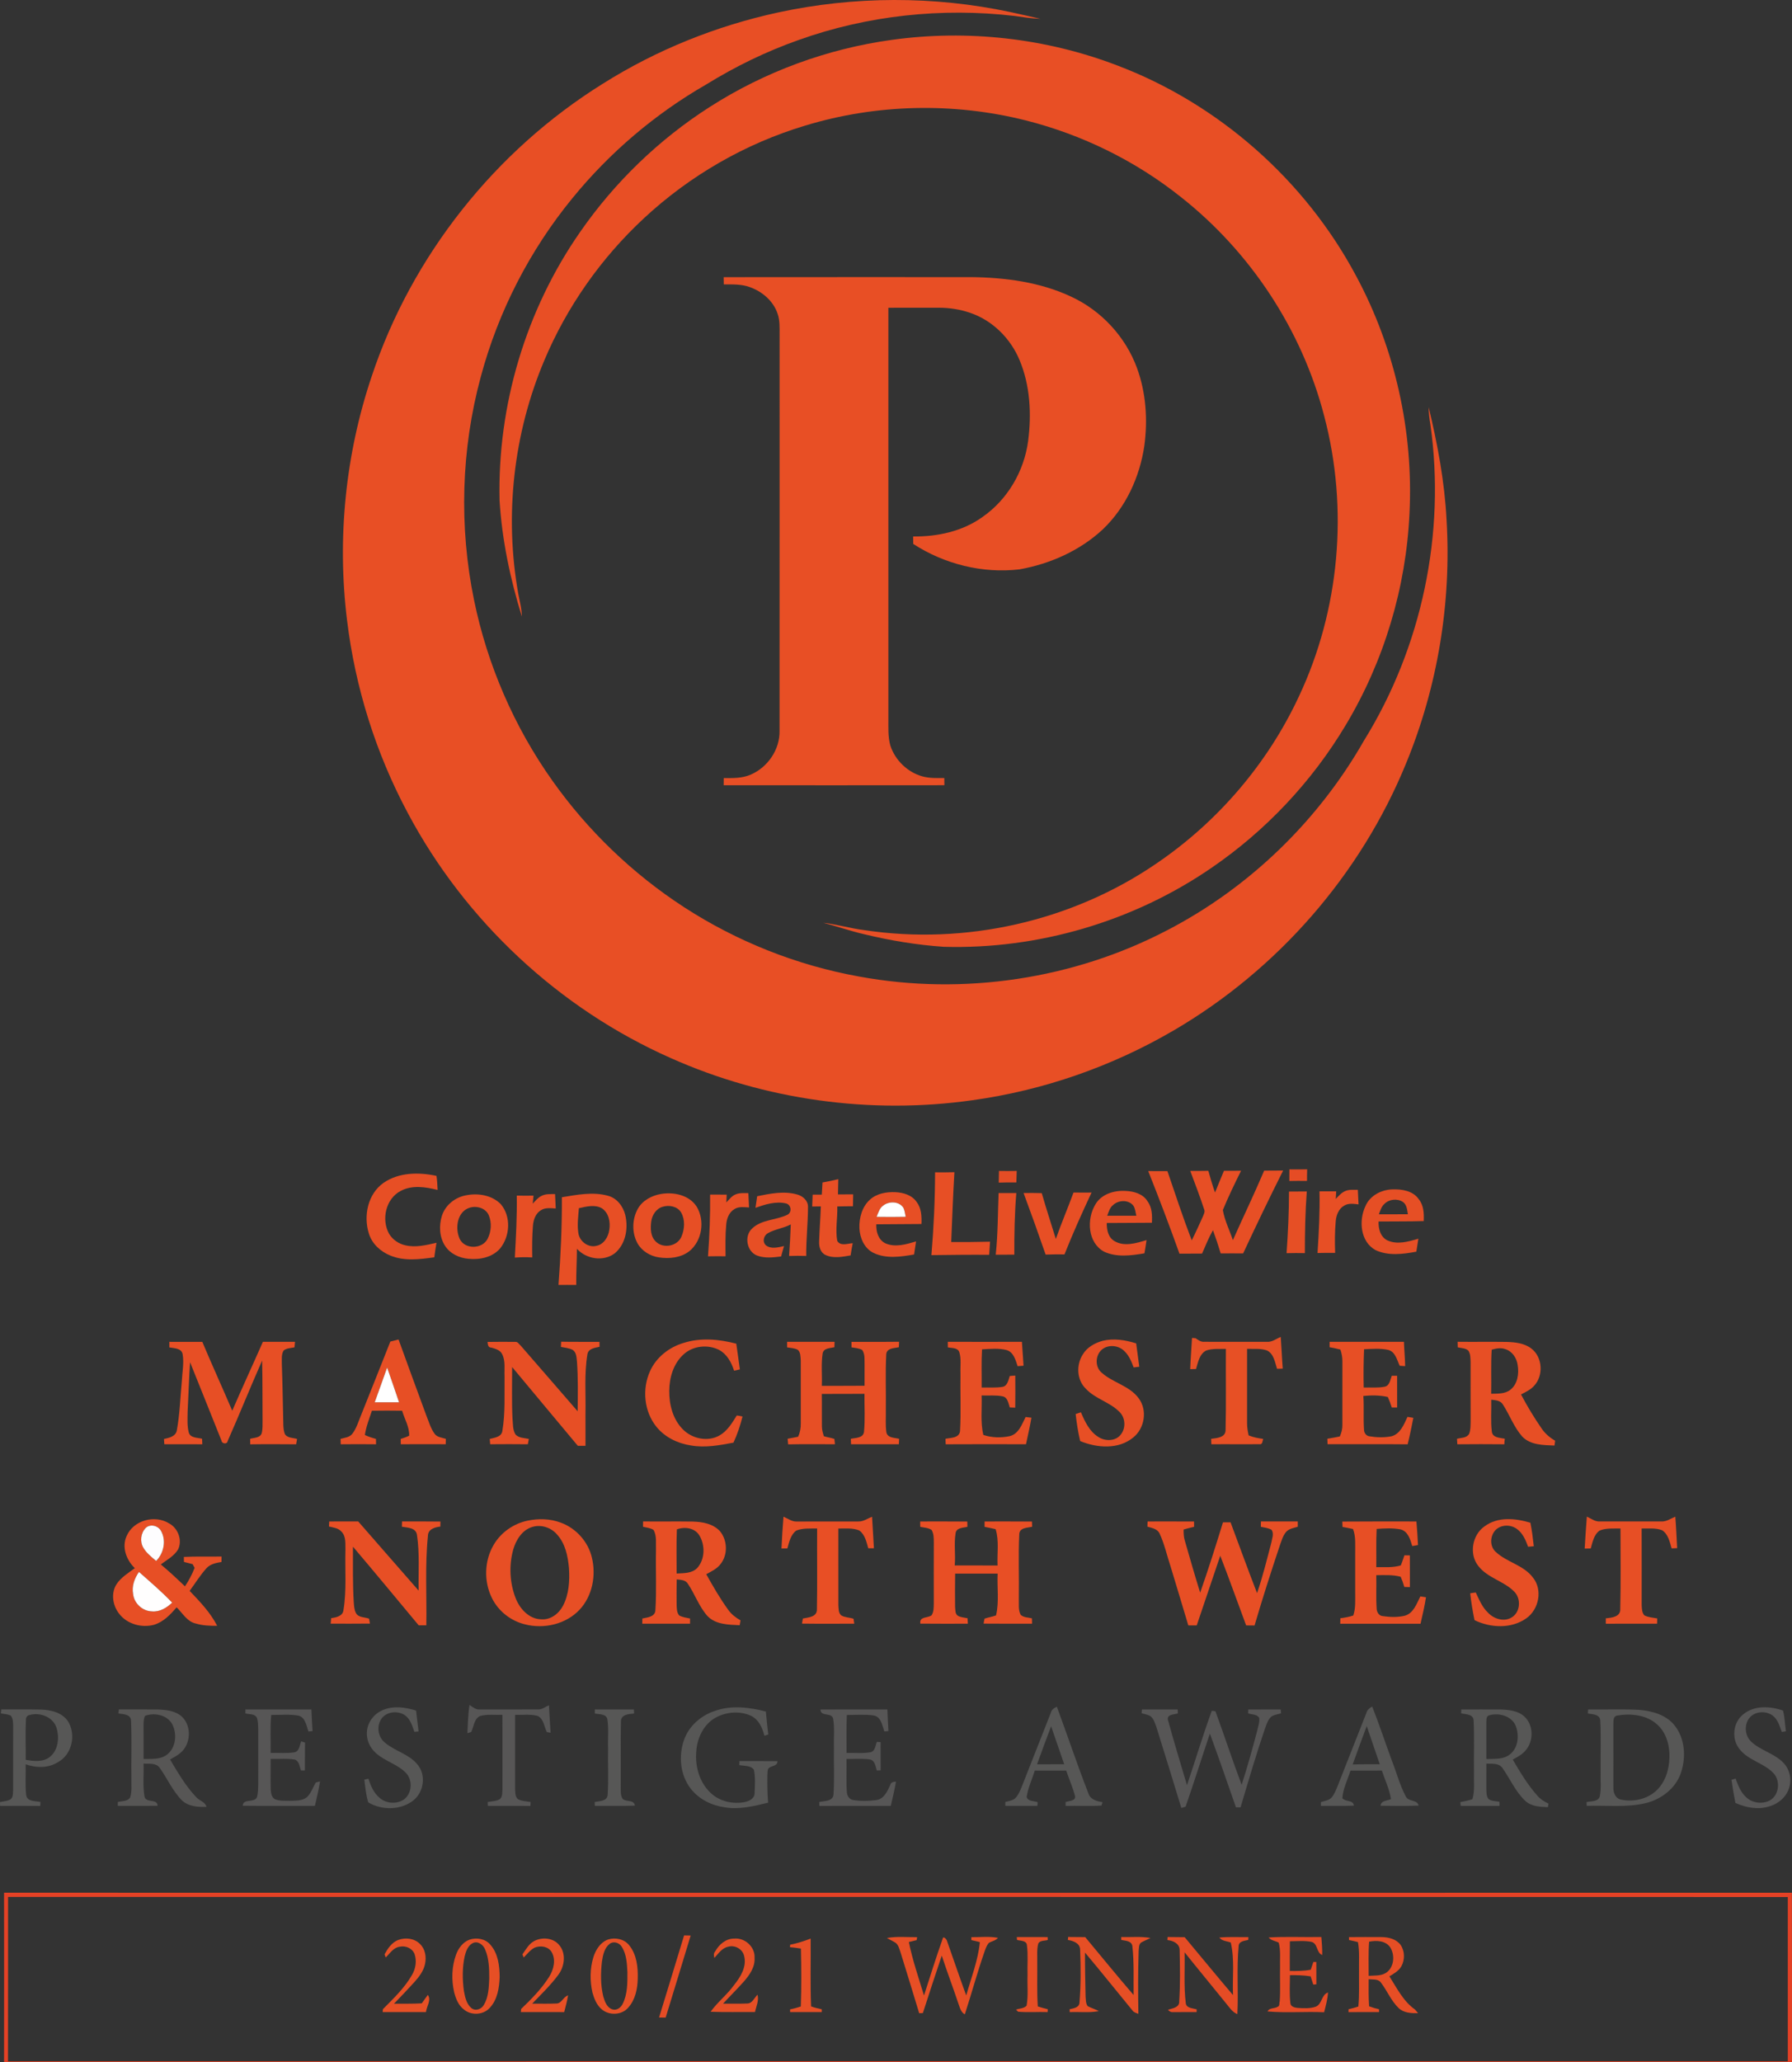 <?xml version="1.0" encoding="utf-8"?>
<!-- Generator: Adobe Illustrator 16.0.0, SVG Export Plug-In . SVG Version: 6.00 Build 0)  -->
<!DOCTYPE svg PUBLIC "-//W3C//DTD SVG 1.1//EN" "http://www.w3.org/Graphics/SVG/1.1/DTD/svg11.dtd">
<svg version="1.1" id="Layer_1" xmlns="http://www.w3.org/2000/svg" xmlns:xlink="http://www.w3.org/1999/xlink" x="0px" y="0px"
	 width="100px" height="115px" viewBox="0 0 100 115" enable-background="new 0 0 100 115" xml:space="preserve">
<rect x="0" y="0" width="100" height="115" fill="#333333" stroke="none"/>
<g>
	<g>
		<defs>
			<rect id="SVGID_1_" width="100" height="115"/>
		</defs>
		<clipPath id="SVGID_2_">
			<use xlink:href="#SVGID_1_"  overflow="visible"/>
		</clipPath>
		<path clip-path="url(#SVGID_2_)" fill="#E84F25" d="M43.416,0.696c4.247-0.917,8.686-0.929,12.937-0.029
			c0.569,0.124,1.14,0.25,1.707,0.384c-0.486-0.014-0.966-0.094-1.446-0.162c-4.046-0.473-8.202-0.031-12.041,1.339
			c-1.801,0.635-3.527,1.473-5.151,2.476c-2.854,1.636-5.401,3.801-7.48,6.35c-2.383,2.908-4.139,6.326-5.112,9.957
			c-1.098,4.049-1.221,8.356-0.375,12.465c0.742,3.611,2.239,7.064,4.374,10.07c1.972,2.782,4.477,5.186,7.336,7.044
			c2.962,1.921,6.308,3.25,9.784,3.874c5.803,1.065,11.952,0.151,17.183-2.583c4.577-2.37,8.428-6.099,10.98-10.573
			c3.231-5.207,4.568-11.555,3.71-17.625c-0.056-0.321-0.098-0.646-0.097-0.973c0.496,2.063,0.888,4.157,0.998,6.279
			c0.278,4.623-0.496,9.308-2.261,13.591c-2.538,6.204-7.179,11.51-12.965,14.887c-3.444,2.012-7.283,3.348-11.235,3.894
			c-5.677,0.804-11.576-0.01-16.814-2.344c-6.24-2.754-11.496-7.659-14.695-13.681c-1.78-3.327-2.929-6.988-3.385-10.733
			c-0.567-4.571-0.092-9.269,1.38-13.634c2.235-6.708,6.887-12.565,12.888-16.298C36.629,2.785,39.96,1.446,43.416,0.696
			L43.416,0.696z"/>
	</g>
	<path fill="#E84F25" d="M49.778,2.222c4.21-0.583,8.568-0.098,12.541,1.418c5.678,2.141,10.511,6.407,13.363,11.76
		c2.166,4.031,3.2,8.658,2.973,13.228c-0.191,4.155-1.425,8.261-3.568,11.827c-1.885,3.15-4.463,5.884-7.495,7.955
		c-4.352,2.984-9.657,4.544-14.932,4.394c-1.494-0.102-2.977-0.348-4.431-0.7c-0.773-0.177-1.522-0.441-2.289-0.64
		c0.765,0.087,1.507,0.312,2.271,0.407c5.657,0.857,11.617-0.485,16.338-3.724c3.41-2.318,6.189-5.561,7.932-9.3
		c2.281-4.835,2.78-10.473,1.416-15.639c-1.242-4.8-4.106-9.149-7.997-12.218c-2.54-2.024-5.522-3.485-8.671-4.278
		c-4.023-1.01-8.32-0.915-12.29,0.291c-3.348,1.002-6.45,2.793-9.008,5.172c-2.38,2.21-4.294,4.924-5.554,7.92
		c-1.729,4.082-2.237,8.672-1.452,13.035c0.078,0.415,0.193,0.826,0.195,1.252c-0.649-2.101-1.106-4.268-1.242-6.465
		c-0.124-5.304,1.466-10.638,4.504-14.991c1.918-2.761,4.384-5.144,7.217-6.956C42.666,4.002,46.167,2.717,49.778,2.222
		L49.778,2.222z"/>
	<path fill="#E84F25" d="M40.383,15.458c4.601-0.007,9.202-0.001,13.803-0.003c1.907,0.021,3.859,0.275,5.601,1.096
		c1.68,0.78,3.03,2.241,3.664,3.982c0.504,1.381,0.603,2.891,0.405,4.342c-0.258,1.736-1.034,3.428-2.315,4.647
		c-1.278,1.191-2.94,1.927-4.65,2.232c-2.059,0.242-4.19-0.291-5.928-1.418c-0.002-0.14-0.004-0.278-0.007-0.417
		c1.356,0.016,2.755-0.283,3.871-1.086c1.399-0.97,2.321-2.552,2.546-4.233c0.197-1.509,0.116-3.099-0.477-4.516
		c-0.502-1.208-1.509-2.216-2.758-2.637c-0.563-0.194-1.16-0.285-1.755-0.285c-0.936,0.001-1.873,0-2.808,0.002
		c0.002,7.625,0,15.249,0,22.873c0.005,0.516-0.032,1.042,0.109,1.543c0.267,0.817,0.958,1.489,1.789,1.72
		c0.396,0.11,0.813,0.092,1.222,0.092c0,0.133,0.002,0.267,0.005,0.401c-4.106,0.006-8.21,0.003-12.316,0.001
		c0.002-0.134,0.004-0.268,0.004-0.401c0.507,0.005,1.035,0.017,1.509-0.193c0.947-0.408,1.625-1.398,1.604-2.439
		c0.007-7.364-0.001-14.729,0.003-22.095c-0.003-0.386,0.021-0.786-0.107-1.156c-0.231-0.713-0.854-1.248-1.546-1.494
		c-0.467-0.175-0.971-0.155-1.461-0.154C40.388,15.728,40.385,15.592,40.383,15.458L40.383,15.458z"/>
	<path fill="#E84F25" d="M43.609,86.363c0.026-0.592,0.066-1.185,0.113-1.775c0.247,0.105,0.478,0.291,0.763,0.27
		c1.139-0.007,2.277,0.002,3.415-0.003c0.281,0.008,0.514-0.167,0.764-0.265c0.037,0.585,0.066,1.172,0.104,1.758
		c-0.106-0.001-0.212-0.001-0.316,0.001c-0.101-0.355-0.185-0.763-0.501-0.993c-0.369-0.152-0.78-0.103-1.169-0.108
		c0.001,1.423-0.003,2.847,0.001,4.269c0.017,0.195-0.005,0.449,0.172,0.582c0.206,0.115,0.453,0.107,0.675,0.18
		c0.01,0.069,0.03,0.207,0.04,0.275c-0.971,0.002-1.944,0.009-2.916-0.004c0.014-0.096,0.031-0.191,0.05-0.285
		c0.311-0.061,0.799-0.081,0.782-0.518c0.029-1.5,0.002-3,0.013-4.501c-0.389,0.007-0.796-0.03-1.164,0.116
		c-0.318,0.229-0.393,0.644-0.499,0.997C43.827,86.355,43.718,86.357,43.609,86.363L43.609,86.363z"/>
	<path fill="#E84F25" d="M51.351,84.855c0.876,0.002,1.752-0.006,2.628,0.004c0.001,0.096,0.003,0.193,0.006,0.293
		c-0.241,0.062-0.626,0.041-0.661,0.368c-0.095,0.591,0.007,1.192-0.047,1.788c0.797,0,1.593-0.004,2.391,0.003
		c-0.032-0.674,0.095-1.372-0.108-2.026c-0.204-0.049-0.411-0.094-0.617-0.13c0-0.101,0.001-0.201,0.002-0.3
		c0.881,0.002,1.762-0.005,2.642,0.004c0.002,0.097,0.005,0.192,0.009,0.291c-0.269,0.061-0.714,0.043-0.718,0.424
		c-0.058,1.19-0.004,2.387-0.024,3.58c0.012,0.301-0.044,0.63,0.104,0.906c0.167,0.158,0.415,0.143,0.626,0.196
		c0.001,0.099,0.004,0.198,0.009,0.298c-0.902,0-1.804,0.005-2.705-0.004c0.015-0.095,0.033-0.188,0.055-0.279
		c0.209-0.066,0.429-0.105,0.639-0.176c0.181-0.764,0.053-1.557,0.09-2.332c-0.791,0-1.582,0.001-2.372,0
		c-0.006,0.614-0.013,1.23-0.003,1.847c0.021,0.173-0.011,0.417,0.175,0.515c0.16,0.079,0.344,0.089,0.519,0.125
		c0.006,0.1,0.012,0.201,0.019,0.305c-0.884,0-1.768,0.007-2.651-0.004c-0.067-0.41,0.398-0.296,0.622-0.461
		c0.134-0.193,0.121-0.44,0.128-0.664c-0.003-1.139-0.004-2.277,0.001-3.416c-0.003-0.234-0.001-0.482-0.128-0.688
		c-0.188-0.117-0.417-0.127-0.628-0.167C51.349,85.054,51.35,84.954,51.351,84.855L51.351,84.855z"/>
	<path fill="#E54C25" d="M71.953,65.217c0.33,0.004,0.66,0.005,0.991-0.003c-0.007,0.216-0.009,0.432-0.009,0.648
		c-0.329-0.005-0.658-0.003-0.986,0.003C71.949,65.648,71.951,65.433,71.953,65.217L71.953,65.217z"/>
	<path fill="#E54D25" d="M55.746,65.305c0.329,0.006,0.66,0.006,0.991-0.001c-0.009,0.213-0.016,0.427-0.021,0.642
		c-0.328-0.002-0.657-0.002-0.983,0.01C55.736,65.737,55.742,65.521,55.746,65.305L55.746,65.305z"/>
	<path fill="#E74F25" d="M64.075,65.312c0.356,0.006,0.714,0.002,1.071,0.002c0.442,1.29,0.868,2.588,1.357,3.862
		c0.216-0.428,0.412-0.864,0.609-1.3c0.056-0.142,0.151-0.29,0.079-0.443c-0.237-0.717-0.504-1.424-0.771-2.13
		c0.336,0.003,0.672,0.001,1.009-0.005c0.115,0.406,0.23,0.812,0.374,1.21c0.16-0.407,0.332-0.808,0.498-1.212
		c0.317,0.002,0.636-0.002,0.955-0.002c-0.358,0.721-0.71,1.447-1.017,2.191c0.097,0.576,0.373,1.121,0.56,1.678
		c0.578-1.294,1.191-2.57,1.746-3.875c0.353-0.004,0.704-0.006,1.059-0.006c-0.77,1.529-1.509,3.072-2.233,4.623
		c-0.418-0.004-0.835-0.004-1.252,0c-0.13-0.436-0.274-0.868-0.431-1.295c-0.24,0.416-0.416,0.864-0.608,1.303
		c-0.42,0.002-0.842,0.002-1.262,0.006C65.267,68.374,64.682,66.838,64.075,65.312L64.075,65.312z"/>
	<path fill="#E74F25" d="M52.181,65.382c0.359,0.005,0.72,0.003,1.079-0.007c-0.078,1.297-0.125,2.596-0.179,3.895
		c0.723,0.002,1.445,0,2.167-0.019c-0.015,0.243-0.031,0.487-0.048,0.731c-1.074-0.008-2.149,0.004-3.224,0.018
		C52.106,68.465,52.177,66.923,52.181,65.382L52.181,65.382z"/>
	<path fill="#E74F25" d="M21.398,65.972c0.854-0.595,1.976-0.604,2.958-0.392c0.045,0.259,0.046,0.522,0.065,0.785
		c-0.669-0.168-1.419-0.287-2.056,0.052c-0.839,0.431-1.098,1.601-0.649,2.399c0.198,0.324,0.535,0.555,0.905,0.636
		c0.579,0.138,1.169-0.012,1.736-0.142c-0.044,0.271-0.086,0.541-0.122,0.812c-0.814,0.11-1.68,0.227-2.461-0.102
		c-0.546-0.221-1.02-0.658-1.192-1.232C20.274,67.805,20.525,66.59,21.398,65.972L21.398,65.972z"/>
	<path fill="#E74F25" d="M45.899,65.948c0.295-0.05,0.589-0.113,0.881-0.185c-0.01,0.283-0.016,0.565-0.019,0.85
		c0.283-0.003,0.565-0.004,0.849-0.002c-0.006,0.221-0.008,0.441-0.012,0.663c-0.292,0.002-0.584,0.002-0.875,0.012
		c0.023,0.639-0.115,1.286-0.002,1.919c0.18,0.311,0.58,0.146,0.864,0.129c-0.044,0.225-0.084,0.453-0.118,0.682
		c-0.459,0.078-0.969,0.183-1.407-0.028c-0.286-0.135-0.367-0.479-0.349-0.767c0.021-0.646,0.072-1.291,0.095-1.938
		c-0.163,0-0.322,0.003-0.483,0.006c0.009-0.222,0.017-0.441,0.026-0.662c0.169,0,0.338-0.002,0.51,0
		C45.869,66.398,45.888,66.174,45.899,65.948L45.899,65.948z"/>
	<path fill="#E74F25" d="M75.081,66.421c0.219-0.09,0.46-0.061,0.691-0.062c0.011,0.27,0.023,0.539,0.04,0.811
		c-0.266-0.031-0.557-0.078-0.796,0.066c-0.311,0.17-0.446,0.529-0.477,0.863c-0.053,0.59-0.055,1.184-0.033,1.775
		c-0.329-0.002-0.657,0-0.983,0.008c0.074-1.144,0.135-2.291,0.11-3.438c0.31,0,0.62,0,0.932,0c-0.008,0.14-0.016,0.281-0.024,0.422
		C74.7,66.697,74.859,66.512,75.081,66.421L75.081,66.421z"/>
	<path fill="#E74F25" d="M62.124,67.197c-0.194,0.146-0.254,0.393-0.339,0.607c0.542,0.002,1.083-0.006,1.626-0.001
		c-0.048-0.187-0.056-0.394-0.164-0.558C62.989,66.902,62.426,66.92,62.124,67.197L62.124,67.197z M61.122,67.18
		c0.331-0.583,1.046-0.798,1.681-0.761c0.463,0.017,0.983,0.159,1.236,0.583c0.255,0.342,0.262,0.785,0.242,1.192
		c-0.841,0.001-1.681,0.006-2.521,0.013c-0.002,0.373,0.074,0.795,0.42,1.004c0.556,0.334,1.226,0.123,1.8-0.049
		c-0.034,0.246-0.069,0.492-0.116,0.737c-0.741,0.126-1.555,0.236-2.259-0.095C60.696,69.301,60.629,68,61.122,67.18L61.122,67.18z"
		/>
	<path fill="#E74F25" d="M36.979,67.303c-0.362,0.104-0.593,0.464-0.638,0.825c-0.051,0.391-0.042,0.862,0.282,1.14
		c0.419,0.384,1.189,0.225,1.407-0.305c0.177-0.422,0.209-0.939-0.023-1.346C37.8,67.277,37.338,67.191,36.979,67.303L36.979,67.303
		z M36.894,66.588c0.711-0.119,1.564,0.063,1.98,0.703c0.472,0.775,0.312,1.9-0.398,2.482c-0.478,0.377-1.129,0.441-1.713,0.352
		c-0.483-0.072-0.946-0.352-1.188-0.783c-0.323-0.588-0.305-1.341,0.016-1.924C35.855,66.947,36.374,66.674,36.894,66.588
		L36.894,66.588z"/>
	<path fill="#E74F25" d="M41.068,66.606c0.22-0.087,0.461-0.063,0.693-0.062c0.011,0.266,0.023,0.531,0.039,0.797
		c-0.27-0.014-0.568-0.065-0.81,0.089c-0.309,0.175-0.44,0.538-0.465,0.876c-0.053,0.584-0.043,1.171-0.036,1.758
		c-0.327-0.006-0.653-0.002-0.98,0.003c0.085-1.146,0.131-2.296,0.117-3.444c0.308,0.005,0.617,0.005,0.926,0.004
		c-0.007,0.143-0.013,0.287-0.019,0.434C40.694,66.893,40.84,66.688,41.068,66.606L41.068,66.606z"/>
	<path fill="#E74F25" d="M42.253,66.715c0.73-0.146,1.5-0.308,2.234-0.096c0.32,0.086,0.617,0.352,0.602,0.707
		c-0.002,0.906-0.109,1.811-0.098,2.719c-0.319-0.011-0.639-0.009-0.957,0.002c0.043-0.586,0.07-1.173,0.094-1.76
		c-0.403,0.213-0.871,0.26-1.268,0.483c-0.241,0.128-0.336,0.481-0.122,0.68c0.289,0.229,0.686,0.116,1.014,0.045
		c-0.059,0.191-0.11,0.386-0.163,0.579c-0.444,0.057-0.912,0.111-1.339-0.049c-0.584-0.221-0.737-1.1-0.276-1.514
		c0.529-0.502,1.316-0.455,1.942-0.752c0.288-0.111,0.25-0.557-0.041-0.639c-0.579-0.141-1.172,0.051-1.717,0.24
		C42.187,67.146,42.226,66.931,42.253,66.715L42.253,66.715z"/>
	<path fill="#E74F25" d="M49.306,67.22c-0.221,0.145-0.293,0.414-0.388,0.644c0.542,0.01,1.083,0.008,1.625-0.002
		c-0.041-0.169-0.055-0.346-0.129-0.504C50.177,66.998,49.634,66.98,49.306,67.22L49.306,67.22z M48.548,66.904
		c0.379-0.344,0.917-0.436,1.412-0.416c0.445,0.02,0.935,0.162,1.195,0.552c0.267,0.348,0.281,0.804,0.266,1.224
		c-0.84,0.004-1.68,0.009-2.52,0.017c-0.018,0.404,0.107,0.853,0.492,1.053c0.555,0.255,1.174,0.063,1.727-0.099
		c-0.036,0.243-0.073,0.486-0.111,0.729c-0.744,0.13-1.556,0.251-2.263-0.088c-0.513-0.249-0.763-0.831-0.788-1.374
		C47.938,67.924,48.105,67.3,48.548,66.904L48.548,66.904z"/>
	<path fill="#E74F25" d="M55.726,66.539c0.329,0,0.658,0.001,0.988-0.001c-0.094,1.142-0.116,2.289-0.111,3.435
		c-0.346-0.002-0.692,0-1.038,0.004C55.688,68.836,55.68,67.686,55.726,66.539L55.726,66.539z"/>
	<path fill="#E74F25" d="M57.12,66.537c0.338-0.004,0.676-0.007,1.014,0.006c0.244,0.856,0.524,1.702,0.785,2.555
		c0.306-0.873,0.67-1.723,0.987-2.59c0.335,0.006,0.671,0.006,1.007,0.002c-0.533,1.136-1.048,2.282-1.511,3.449
		c-0.352-0.004-0.701-0.003-1.052,0.011C57.952,68.822,57.544,67.677,57.12,66.537L57.12,66.537z"/>
	<path fill="#E74F25" d="M26.191,67.361c-0.689,0.229-0.808,1.157-0.534,1.742c0.29,0.592,1.256,0.564,1.552-0.01
		c0.207-0.402,0.241-0.906,0.064-1.323C27.096,67.369,26.586,67.227,26.191,67.361L26.191,67.361z M26.022,66.661
		c0.668-0.131,1.438-0.003,1.928,0.501c0.578,0.688,0.514,1.777-0.039,2.463c-0.428,0.497-1.132,0.642-1.759,0.58
		c-0.515-0.041-1.037-0.282-1.32-0.728c-0.313-0.487-0.341-1.121-0.174-1.664C24.847,67.207,25.404,66.767,26.022,66.661
		L26.022,66.661z"/>
	<path fill="#E74F25" d="M30.206,66.703c0.235-0.128,0.51-0.104,0.769-0.108c0.01,0.268,0.021,0.535,0.037,0.803
		c-0.276-0.013-0.582-0.062-0.829,0.099c-0.297,0.181-0.42,0.539-0.444,0.871c-0.046,0.585-0.048,1.174-0.037,1.762
		c-0.324-0.021-0.648-0.017-0.972,0.007c0.063-1.152,0.126-2.304,0.108-3.458c0.311,0.01,0.623,0.009,0.934,0.002
		c-0.014,0.148-0.029,0.299-0.043,0.45C29.876,66.975,30.011,66.8,30.206,66.703L30.206,66.703z"/>
	<path fill="#E74F25" d="M32.304,67.383c-0.035,0.465-0.104,0.938-0.027,1.402c0.068,0.445,0.539,0.807,0.989,0.7
		c0.424-0.073,0.681-0.495,0.734-0.895c0.074-0.437-0.029-0.955-0.424-1.21C33.18,67.167,32.716,67.29,32.304,67.383L32.304,67.383z
		 M31.355,66.771c0.842-0.135,1.722-0.316,2.563-0.084c0.505,0.127,0.854,0.588,0.974,1.076c0.179,0.746,0.024,1.635-0.593,2.141
		c-0.636,0.473-1.586,0.319-2.105-0.258c-0.002,0.672-0.044,1.344-0.038,2.017c-0.332-0.005-0.661-0.002-0.991-0.001
		C31.289,70.035,31.363,68.403,31.355,66.771L31.355,66.771z"/>
	<path fill="#E74F25" d="M20.91,78.209c0.453-0.002,0.905-0.002,1.358,0c-0.222-0.646-0.437-1.295-0.666-1.938
		C21.379,76.92,21.138,77.562,20.91,78.209L20.91,78.209z M21.783,74.82c0.153-0.039,0.305-0.077,0.458-0.115
		c0.516,1.416,1.027,2.834,1.553,4.248c0.135,0.338,0.238,0.699,0.451,1.001c0.142,0.208,0.417,0.22,0.636,0.293
		c-0.003,0.099-0.005,0.198-0.008,0.299c-0.836-0.001-1.672-0.007-2.508,0.001c-0.001-0.074-0.002-0.222-0.003-0.295
		c0.159-0.057,0.322-0.104,0.472-0.182c0.017-0.492-0.261-0.931-0.394-1.391c-0.562-0.008-1.124-0.01-1.686,0
		c-0.148,0.445-0.324,0.885-0.393,1.353c0.199,0.093,0.409,0.161,0.621,0.221c0.001,0.073,0.002,0.222,0.003,0.296
		c-0.657-0.008-1.313-0.008-1.971,0c-0.001-0.101-0.003-0.201-0.009-0.301c0.226-0.067,0.505-0.081,0.658-0.287
		c0.223-0.289,0.326-0.645,0.462-0.976C20.679,77.597,21.234,76.211,21.783,74.82L21.783,74.82z"/>
	<path fill="#E74F25" d="M38.138,74.899c0.957-0.308,1.991-0.213,2.949,0.04c0.066,0.479,0.136,0.955,0.201,1.434
		c-0.108,0.023-0.217,0.047-0.324,0.072c-0.147-0.461-0.396-0.924-0.837-1.16c-0.628-0.317-1.458-0.232-1.981,0.251
		c-0.565,0.507-0.795,1.293-0.799,2.034c-0.009,0.773,0.205,1.596,0.767,2.154c0.514,0.519,1.377,0.701,2.028,0.338
		c0.445-0.25,0.711-0.698,0.972-1.119c0.107,0.01,0.214,0.03,0.321,0.059c-0.124,0.498-0.288,0.988-0.504,1.455
		c-0.779,0.148-1.581,0.298-2.374,0.158c-0.731-0.111-1.444-0.451-1.917-1.031c-0.703-0.858-0.819-2.121-0.362-3.121
		C36.623,75.695,37.341,75.137,38.138,74.899L38.138,74.899z"/>
	<path fill="#E74F25" d="M61.528,74.779c0.622-0.152,1.272-0.047,1.874,0.143c0.058,0.434,0.118,0.867,0.174,1.303
		c-0.079,0.01-0.237,0.027-0.315,0.036c-0.12-0.319-0.251-0.649-0.501-0.891c-0.318-0.343-0.908-0.407-1.271-0.102
		c-0.373,0.32-0.396,0.966-0.013,1.288c0.63,0.565,1.559,0.727,2.073,1.437c0.487,0.655,0.328,1.663-0.303,2.171
		c-0.826,0.689-2.03,0.594-2.969,0.205c-0.118-0.496-0.195-1.002-0.252-1.507c0.074-0.024,0.22-0.071,0.294-0.097
		c0.222,0.523,0.481,1.079,0.987,1.385c0.375,0.241,0.958,0.232,1.24-0.146c0.295-0.365,0.257-0.954-0.089-1.273
		c-0.54-0.543-1.345-0.715-1.866-1.283c-0.506-0.486-0.541-1.323-0.173-1.9C60.655,75.142,61.089,74.902,61.528,74.779
		L61.528,74.779z"/>
	<path fill="#E74F25" d="M9.451,74.836c0.612,0.002,1.226-0.002,1.839,0.002c0.541,1.286,1.123,2.555,1.67,3.84
		c0.556-1.287,1.146-2.56,1.711-3.843c0.597,0.001,1.194,0,1.792,0.001c-0.011,0.102-0.02,0.203-0.028,0.307
		c-0.204,0.043-0.438,0.039-0.607,0.176c-0.134,0.217-0.096,0.485-0.101,0.729c0.04,1.138,0.058,2.275,0.083,3.414
		c0.01,0.183,0.019,0.374,0.101,0.543c0.155,0.199,0.441,0.18,0.665,0.246c-0.012,0.075-0.038,0.225-0.05,0.299
		c-0.854-0.006-1.708-0.012-2.562,0.002c-0.002-0.104-0.004-0.206-0.005-0.307c0.219-0.07,0.551-0.044,0.643-0.305
		c0.065-0.244,0.046-0.501,0.05-0.75c-0.011-1.102,0.003-2.205-0.024-3.308c-0.661,1.486-1.263,2.999-1.923,4.485
		c-0.028,0.199-0.329,0.158-0.346-0.024c-0.587-1.456-1.163-2.917-1.753-4.371c-0.059,0.921-0.091,1.845-0.136,2.768
		c-0.003,0.382-0.033,0.774,0.063,1.149c0.088,0.318,0.486,0.283,0.744,0.352c0.002,0.076,0.009,0.23,0.013,0.307
		c-0.707-0.003-1.413-0.004-2.12-0.001c-0.004-0.073-0.014-0.22-0.02-0.293c0.285-0.065,0.658-0.138,0.717-0.481
		c0.168-0.904,0.192-1.827,0.279-2.74c0.023-0.504,0.133-1.014,0.044-1.514c-0.069-0.34-0.474-0.32-0.739-0.372
		C9.451,75.068,9.451,74.914,9.451,74.836L9.451,74.836z"/>
	<path fill="#E74F25" d="M27.208,74.841c0.519-0.003,1.037-0.013,1.556-0.003c0.133-0.01,0.2,0.133,0.292,0.208
		c1.057,1.223,2.125,2.437,3.179,3.663c0.01-0.918,0.028-1.838-0.037-2.754c-0.027-0.234-0.021-0.523-0.24-0.67
		c-0.204-0.105-0.437-0.121-0.657-0.166c0.004-0.098,0.007-0.195,0.013-0.291c0.712,0.018,1.426,0.001,2.139,0.01
		c0.001,0.069,0.002,0.206,0.003,0.275c-0.262,0.059-0.628,0.092-0.677,0.423c-0.181,1.087-0.083,2.196-0.107,3.294
		c0.001,0.602-0.001,1.203,0.001,1.805c-0.143,0-0.285,0-0.427,0.001c-1.22-1.466-2.449-2.926-3.667-4.394
		c0.004,0.951-0.026,1.904,0.02,2.855c0.032,0.303,0.001,0.636,0.167,0.906c0.188,0.203,0.492,0.191,0.745,0.248
		c-0.019,0.098-0.038,0.197-0.055,0.297c-0.702-0.008-1.402-0.008-2.102-0.001c-0.009-0.1-0.017-0.198-0.024-0.296
		c0.27-0.072,0.665-0.106,0.706-0.457c0.166-1,0.107-2.02,0.12-3.029c-0.021-0.408,0.06-0.854-0.129-1.232
		c-0.108-0.24-0.376-0.308-0.605-0.375C27.229,75.16,27.223,74.985,27.208,74.841L27.208,74.841z"/>
	<path fill="#E74F25" d="M43.924,74.836c0.883,0,1.765-0.002,2.647,0c-0.002,0.075-0.006,0.225-0.008,0.301
		c-0.237,0.057-0.606,0.039-0.658,0.352c-0.09,0.595-0.019,1.201-0.045,1.803c0.795-0.008,1.59,0.004,2.385-0.007
		c-0.005-0.505,0.008-1.011-0.003-1.515c-0.001-0.17-0.031-0.345-0.132-0.484c-0.183-0.097-0.395-0.109-0.594-0.143
		c0-0.076,0-0.229-0.001-0.305c0.886-0.006,1.772,0.005,2.657-0.007c-0.003,0.076-0.011,0.229-0.014,0.308
		c-0.262,0.055-0.675,0.037-0.702,0.394c-0.056,1.038-0.007,2.079-0.023,3.118c0.009,0.413-0.03,0.83,0.032,1.242
		c0.076,0.312,0.457,0.287,0.708,0.351c-0.002,0.075-0.009,0.227-0.013,0.303c-0.89-0.003-1.779-0.003-2.668-0.001
		c-0.005-0.102-0.01-0.202-0.013-0.301c0.261-0.063,0.676-0.031,0.734-0.377c0.07-0.708,0.019-1.424,0.027-2.133
		c-0.793,0.01-1.587,0-2.381,0.006c0.012,0.604-0.003,1.207,0.006,1.81c0,0.188,0.053,0.371,0.11,0.551
		c0.194,0.058,0.397,0.081,0.587,0.151c0.008,0.074,0.023,0.221,0.031,0.294c-0.871,0-1.741-0.011-2.611,0.007
		c-0.008-0.106-0.018-0.21-0.03-0.312c0.195-0.035,0.39-0.075,0.584-0.113c0.111-0.236,0.156-0.495,0.15-0.754
		c-0.003-1.168,0.001-2.336-0.001-3.503c-0.017-0.201-0.003-0.444-0.164-0.591c-0.183-0.099-0.399-0.101-0.598-0.136
		C43.924,75.067,43.924,74.914,43.924,74.836L43.924,74.836z"/>
	<path fill="#E74F25" d="M52.892,74.834c1.378,0.004,2.756,0.004,4.135,0c0.031,0.443,0.059,0.889,0.091,1.332
		c-0.111,0.008-0.221,0.017-0.331,0.027c-0.113-0.34-0.222-0.772-0.604-0.896c-0.45-0.119-0.924-0.068-1.382-0.042
		c-0.043,0.708-0.013,1.42-0.021,2.13c0.383-0.012,0.769,0.023,1.148-0.035c0.297-0.042,0.342-0.381,0.421-0.611
		c0.101-0.009,0.203-0.018,0.307-0.023c0.002,0.597,0.009,1.193-0.002,1.791c-0.076-0.003-0.229-0.008-0.305-0.012
		c-0.078-0.229-0.111-0.557-0.395-0.619c-0.387-0.08-0.784-0.033-1.176-0.049c0.03,0.733-0.077,1.481,0.097,2.201
		c0.468,0.158,0.983,0.168,1.465,0.069c0.503-0.118,0.686-0.659,0.893-1.069c0.108,0.013,0.216,0.025,0.324,0.039
		c-0.084,0.496-0.198,0.987-0.303,1.48c-1.494-0.004-2.987-0.006-4.481,0.002c-0.005-0.104-0.009-0.205-0.012-0.306
		c0.294-0.062,0.763-0.031,0.812-0.427c0.06-1.074,0.008-2.152,0.025-3.229c-0.018-0.389,0.052-0.789-0.062-1.167
		c-0.085-0.271-0.424-0.228-0.643-0.276C52.895,75.067,52.893,74.911,52.892,74.834L52.892,74.834z"/>
	<path fill="#E74F25" d="M74.197,74.836c1.383,0,2.766-0.001,4.148,0c0.014,0.451,0.06,0.902,0.068,1.355
		c-0.103-0.004-0.204-0.012-0.304-0.021c-0.155-0.321-0.237-0.77-0.631-0.882c-0.445-0.1-0.907-0.062-1.358-0.038
		c-0.03,0.71-0.037,1.423-0.021,2.135c0.39-0.014,0.787,0.031,1.174-0.047c0.278-0.059,0.307-0.391,0.393-0.609
		c0.099-0.002,0.198-0.002,0.298-0.001c0,0.59-0.001,1.181,0.002,1.772c-0.101-0.004-0.2-0.004-0.3-0.002
		c-0.062-0.201-0.135-0.397-0.221-0.587c-0.449-0.1-0.911-0.102-1.366-0.056c0.046,0.621-0.008,1.246,0.037,1.867
		c-0.002,0.179,0.108,0.353,0.295,0.381c0.405,0.068,0.829,0.078,1.234,0.002c0.5-0.132,0.699-0.662,0.897-1.084
		c0.107,0.017,0.216,0.033,0.327,0.053c-0.095,0.494-0.196,0.988-0.317,1.477c-1.49-0.016-2.979-0.004-4.47-0.006
		c-0.005-0.104-0.008-0.205-0.011-0.305c0.233-0.037,0.465-0.082,0.696-0.127c0.091-0.206,0.149-0.426,0.142-0.651
		c0.001-1.17-0.002-2.34,0.001-3.509c0.005-0.234-0.037-0.465-0.111-0.686c-0.199-0.053-0.401-0.096-0.603-0.131
		C74.197,75.062,74.197,74.911,74.197,74.836L74.197,74.836z"/>
	<path fill="#E74F25" d="M83.242,75.273c-0.052,0.818-0.011,1.639-0.029,2.459c0.363-0.011,0.771,0.018,1.073-0.225
		c0.408-0.32,0.488-0.899,0.404-1.382c-0.052-0.392-0.309-0.772-0.7-0.886C83.744,75.15,83.483,75.207,83.242,75.273L83.242,75.273z
		 M81.341,74.833c0.914,0.01,1.829-0.005,2.743,0.007c0.474,0.016,0.981,0.07,1.37,0.369c0.633,0.479,0.689,1.516,0.148,2.086
		c-0.197,0.217-0.468,0.342-0.723,0.475c0.345,0.657,0.73,1.293,1.152,1.903c0.192,0.281,0.455,0.509,0.752,0.677
		c-0.01,0.066-0.027,0.201-0.036,0.27c-0.618-0.026-1.338-0.021-1.799-0.5c-0.467-0.527-0.703-1.205-1.081-1.789
		c-0.137-0.229-0.416-0.241-0.65-0.268c0.017,0.59-0.04,1.187,0.032,1.773c0.038,0.361,0.456,0.344,0.725,0.405
		c-0.016,0.101-0.023,0.204-0.026,0.308c-0.874-0.008-1.75-0.01-2.623,0c-0.009-0.103-0.014-0.205-0.02-0.306
		c0.231-0.062,0.548-0.036,0.679-0.28c0.086-0.215,0.076-0.453,0.082-0.681c-0.005-1.104-0.001-2.21-0.002-3.314
		c-0.011-0.219,0.001-0.46-0.128-0.646c-0.16-0.14-0.393-0.133-0.588-0.18C81.348,75.064,81.344,74.91,81.341,74.833L81.341,74.833z
		"/>
	<path fill="#E74F25" d="M88.431,86.367c0.036-0.596,0.072-1.19,0.121-1.784c0.238,0.11,0.459,0.293,0.739,0.271
		c1.138,0.001,2.276,0.001,3.415,0c0.289,0.017,0.526-0.163,0.782-0.268c0.049,0.583,0.068,1.169,0.104,1.755
		c-0.104,0.004-0.207,0.008-0.31,0.014c-0.106-0.361-0.189-0.789-0.526-1.009c-0.363-0.146-0.766-0.089-1.146-0.099
		c0.007,1.423,0.001,2.846,0.002,4.268c0.009,0.195,0.01,0.42,0.148,0.575c0.221,0.116,0.478,0.126,0.719,0.171
		c-0.002,0.073-0.006,0.221-0.008,0.295c-0.954,0.001-1.907-0.004-2.861,0.001c-0.002-0.103-0.002-0.202-0.001-0.302
		c0.331-0.031,0.837-0.079,0.807-0.531c0.036-1.492,0.014-2.987,0.012-4.479c-0.388,0.011-0.798-0.034-1.164,0.118
		c-0.322,0.224-0.392,0.645-0.496,0.997C88.683,86.361,88.515,86.365,88.431,86.367L88.431,86.367z"/>
	<path fill="#E74F25" d="M7.428,88.898c0.054,0.521,0.519,0.953,1.043,0.969c0.436,0.044,0.831-0.195,1.133-0.486
		c-0.578-0.612-1.222-1.154-1.85-1.712C7.506,88.025,7.345,88.458,7.428,88.898L7.428,88.898z M8.128,85.219
		c-0.275,0.281-0.331,0.756-0.129,1.096c0.174,0.302,0.455,0.52,0.716,0.74c0.417-0.42,0.571-1.12,0.284-1.652
		C8.845,85.092,8.388,84.963,8.128,85.219L8.128,85.219z M7.062,85.677c0.37-0.888,1.568-1.215,2.371-0.718
		c0.5,0.264,0.755,0.936,0.506,1.453c-0.225,0.373-0.626,0.585-0.966,0.838c0.468,0.387,0.91,0.803,1.348,1.222
		c0.217-0.323,0.399-0.669,0.54-1.03c-0.029-0.052-0.085-0.156-0.114-0.208c-0.16-0.044-0.32-0.085-0.481-0.123
		c-0.001-0.07-0.005-0.21-0.007-0.279c0.701-0.035,1.403-0.009,2.105-0.022c-0.001,0.076-0.003,0.229-0.004,0.303
		c-0.297,0.052-0.618,0.109-0.832,0.342c-0.355,0.392-0.633,0.846-0.945,1.271c0.57,0.596,1.157,1.205,1.535,1.946
		c-0.398,0.005-0.803-0.01-1.186-0.124c-0.491-0.104-0.742-0.582-1.077-0.905c-0.346,0.406-0.734,0.816-1.263,0.974
		c-0.691,0.184-1.503-0.039-1.944-0.619c-0.36-0.454-0.468-1.141-0.146-1.643c0.253-0.387,0.659-0.627,1.021-0.897
		C7.056,87.006,6.784,86.299,7.062,85.677L7.062,85.677z"/>
	<path fill="#E74F25" d="M29.703,85.16c-0.562,0.165-0.903,0.717-1.06,1.25c-0.25,0.893-0.203,1.875,0.138,2.737
		c0.234,0.589,0.746,1.149,1.419,1.163c0.518,0.043,0.981-0.308,1.213-0.747c0.338-0.644,0.384-1.394,0.338-2.106
		c-0.059-0.664-0.203-1.369-0.667-1.878C30.755,85.191,30.192,85.009,29.703,85.16L29.703,85.16z M29.439,84.809
		c0.614-0.127,1.268-0.113,1.858,0.112c0.848,0.31,1.521,1.058,1.73,1.937c0.247,1.002,0.033,2.15-0.684,2.917
		c-0.759,0.807-1.977,1.089-3.035,0.82c-0.792-0.187-1.495-0.733-1.854-1.465c-0.463-0.928-0.43-2.091,0.101-2.984
		C27.96,85.461,28.663,84.971,29.439,84.809L29.439,84.809z"/>
	<path fill="#E74F25" d="M82.838,85.13c0.737-0.556,1.727-0.455,2.562-0.207c0.089,0.433,0.143,0.872,0.191,1.312
		c-0.106,0.008-0.214,0.018-0.317,0.028c-0.136-0.368-0.297-0.755-0.625-0.991c-0.34-0.251-0.853-0.252-1.17,0.038
		c-0.331,0.321-0.367,0.916-0.016,1.237c0.619,0.584,1.553,0.734,2.078,1.433c0.558,0.681,0.337,1.78-0.366,2.274
		c-0.839,0.596-1.994,0.539-2.891,0.105c-0.104-0.496-0.186-0.995-0.242-1.498c0.103-0.018,0.206-0.034,0.312-0.045
		c0.188,0.396,0.354,0.818,0.683,1.126c0.32,0.341,0.874,0.525,1.302,0.274c0.511-0.283,0.561-1.072,0.147-1.463
		c-0.584-0.585-1.481-0.75-1.994-1.422C81.967,86.673,82.157,85.605,82.838,85.13L82.838,85.13z"/>
	<path fill="#E74F25" d="M18.372,84.855c0.539-0.003,1.079,0.001,1.618-0.002c1.127,1.283,2.242,2.575,3.371,3.857
		c-0.019-1.041,0.064-2.093-0.095-3.125c-0.072-0.393-0.533-0.383-0.839-0.438c0.002-0.1,0.004-0.197,0.008-0.295
		c0.714,0.004,1.428-0.004,2.143,0.008c-0.001,0.069-0.004,0.211-0.005,0.281c-0.312,0.031-0.693,0.143-0.694,0.524
		c-0.167,1.653-0.059,3.321-0.088,4.979c-0.143-0.002-0.285-0.002-0.428,0c-1.221-1.463-2.434-2.934-3.667-4.385
		c0.002,1.027-0.017,2.057,0.044,3.084c0.017,0.209,0.023,0.432,0.126,0.624c0.146,0.259,0.487,0.214,0.73,0.308
		c0.012,0.068,0.035,0.206,0.048,0.273c-0.731,0.01-1.461,0.004-2.191,0.004c0.013-0.104,0.022-0.205,0.029-0.307
		c0.278-0.037,0.66-0.113,0.686-0.459c0.179-1.1,0.078-2.219,0.108-3.326c-0.012-0.354,0.051-0.775-0.229-1.047
		c-0.172-0.197-0.45-0.219-0.688-0.277C18.361,85.043,18.366,84.949,18.372,84.855L18.372,84.855z"/>
	<path fill="#E74F25" d="M37.772,85.295c-0.032,0.819-0.014,1.641-0.013,2.462c0.393-0.023,0.851,0.001,1.148-0.308
		c0.438-0.482,0.449-1.269,0.123-1.812C38.775,85.208,38.209,85.134,37.772,85.295L37.772,85.295z M35.886,84.853
		c0.922,0.01,1.844-0.007,2.766,0.007c0.54,0.012,1.133,0.116,1.519,0.53c0.425,0.503,0.456,1.317,0.04,1.837
		c-0.2,0.268-0.514,0.412-0.8,0.57c0.381,0.676,0.767,1.355,1.227,1.984c0.176,0.25,0.421,0.438,0.686,0.588
		c-0.017,0.089-0.032,0.18-0.047,0.271c-0.621-0.029-1.342-0.031-1.802-0.516c-0.467-0.526-0.695-1.211-1.084-1.788
		c-0.127-0.226-0.402-0.226-0.627-0.25c-0.009,0.479-0.011,0.958-0.005,1.437c0.01,0.195,0.005,0.418,0.146,0.574
		c0.185,0.102,0.399,0.123,0.603,0.169c0,0.072-0.001,0.217-0.001,0.288c-0.889,0.002-1.777,0.002-2.665,0
		c0.001-0.072,0.003-0.217,0.004-0.289c0.282-0.059,0.726-0.092,0.728-0.477c0.07-1.104,0.01-2.216,0.032-3.322
		c-0.017-0.379,0.059-0.796-0.136-1.141c-0.175-0.113-0.391-0.128-0.587-0.175C35.881,85.051,35.883,84.951,35.886,84.853
		L35.886,84.853z"/>
	<path fill="#E74F25" d="M64.039,84.855c0.863,0.001,1.729-0.004,2.593,0.002c0,0.098,0.001,0.195,0.004,0.295
		c-0.197,0.045-0.393,0.096-0.587,0.152c-0.001,0.205,0.005,0.414,0.067,0.615c0.279,0.971,0.557,1.941,0.857,2.906
		c0.456-1.297,0.869-2.608,1.273-3.922c0.141-0.004,0.281-0.005,0.423-0.002c0.491,1.316,0.971,2.64,1.479,3.949
		c0.316-0.917,0.546-1.863,0.793-2.801c0.04-0.238,0.168-0.51,0.014-0.731c-0.183-0.104-0.396-0.124-0.596-0.167
		c0-0.102,0.001-0.201,0.005-0.299c0.685,0.006,1.371-0.003,2.057,0.002c-0.002,0.097-0.002,0.195-0.001,0.295
		c-0.232,0.07-0.503,0.105-0.666,0.305c-0.17,0.212-0.241,0.481-0.333,0.732c-0.497,1.481-0.973,2.971-1.413,4.469
		c-0.157-0.004-0.314-0.005-0.469-0.004c-0.485-1.295-0.943-2.598-1.445-3.885c-0.441,1.295-0.878,2.59-1.313,3.885
		c-0.157,0-0.313-0.001-0.469,0c-0.332-1.1-0.657-2.199-0.993-3.297c-0.202-0.606-0.337-1.24-0.607-1.82
		c-0.118-0.271-0.432-0.316-0.683-0.391C64.031,85.072,64.036,84.928,64.039,84.855L64.039,84.855z"/>
	<path fill="#E74F25" d="M74.906,84.861c1.378-0.012,2.757-0.006,4.135-0.006c0.041,0.438,0.065,0.877,0.088,1.315
		c-0.108,0.017-0.216,0.034-0.322,0.054c-0.106-0.363-0.238-0.833-0.661-0.93c-0.437-0.08-0.884-0.057-1.324-0.023
		c-0.037,0.71-0.01,1.421-0.02,2.131c0.457-0.004,0.924,0.037,1.369-0.098c0.07-0.188,0.142-0.373,0.201-0.563
		c0.1,0.001,0.2,0.001,0.303,0.005c0.005,0.59,0,1.179,0.003,1.769c-0.105-0.007-0.209-0.009-0.312-0.01
		c-0.055-0.195-0.122-0.384-0.203-0.567c-0.445-0.121-0.907-0.09-1.362-0.088c0.018,0.615-0.022,1.232,0.021,1.847
		c-0.001,0.2,0.123,0.421,0.344,0.435c0.4,0.059,0.82,0.073,1.218-0.019c0.496-0.132,0.667-0.672,0.877-1.079
		c0.079,0.012,0.236,0.036,0.314,0.048c-0.076,0.495-0.192,0.984-0.304,1.474c-1.493,0.002-2.988,0.002-4.481,0.002
		c0.003-0.104,0.004-0.205,0.006-0.307c0.243-0.031,0.487-0.073,0.722-0.152c0.143-0.42,0.102-0.867,0.107-1.303
		c-0.001-0.716-0.001-1.434,0-2.15c-0.008-0.459,0.046-0.934-0.121-1.371c-0.195-0.043-0.393-0.082-0.587-0.115
		C74.91,85.057,74.908,84.959,74.906,84.861L74.906,84.861z"/>
	<path fill="#E74F25" d="M49.492,108.086c0.556-0.104,1.125-0.041,1.687-0.048c-0.007,0.041-0.021,0.124-0.027,0.166
		c-0.146,0.032-0.292,0.067-0.435,0.106c0.205,1.014,0.548,1.994,0.845,2.984c0.338-1.059,0.672-2.118,1.041-3.166
		c0.027-0.193,0.24,0.043,0.249,0.135c0.354,1.011,0.701,2.023,1.067,3.028c0.275-0.985,0.659-1.954,0.761-2.976
		c-0.16-0.043-0.316-0.078-0.475-0.112c0-0.042,0-0.124,0-0.165c0.493,0.007,0.995-0.057,1.484,0.037
		c-0.127,0.164-0.353,0.182-0.518,0.291c-0.114,0.141-0.172,0.315-0.234,0.485c-0.4,1.151-0.719,2.33-1.096,3.49
		c-0.22-0.113-0.272-0.36-0.349-0.57c-0.302-0.905-0.642-1.798-0.938-2.704c-0.355,1.066-0.714,2.133-1.055,3.205
		c-0.069,0.002-0.139,0.004-0.206,0.006c-0.337-1.133-0.693-2.262-1.04-3.393c-0.069-0.186-0.11-0.404-0.272-0.531
		C49.824,108.256,49.653,108.178,49.492,108.086L49.492,108.086z"/>
	<path fill="#E74F25" d="M44.093,108.458c0.392-0.076,0.772-0.196,1.144-0.342c0.014,1.261-0.028,2.522,0.025,3.784
		c0.193,0.07,0.392,0.117,0.594,0.16c0.001,0.039,0.002,0.117,0.003,0.157c-0.589-0.003-1.178,0-1.767-0.001
		c-0.003-0.051-0.003-0.102-0.003-0.15c0.202-0.046,0.404-0.095,0.6-0.164c0.036-1.074,0.031-2.151,0.005-3.227
		c-0.203-0.035-0.407-0.06-0.61-0.078C44.085,108.562,44.091,108.493,44.093,108.458L44.093,108.458z"/>
	<path fill="#E64F25" d="M77.257,67.141c-0.173,0.149-0.231,0.377-0.312,0.582c0.54,0.004,1.079-0.004,1.62-0.004
		c-0.042-0.244-0.057-0.535-0.282-0.688C77.972,66.829,77.519,66.878,77.257,67.141L77.257,67.141z M76.198,67.264
		c0.251-0.588,0.888-0.916,1.508-0.93c0.521-0.018,1.135,0.075,1.457,0.535c0.287,0.343,0.305,0.807,0.287,1.231
		c-0.84,0.028-1.681,0.013-2.521,0.024c-0.013,0.398,0.094,0.842,0.474,1.045c0.557,0.266,1.188,0.079,1.748-0.085
		c-0.037,0.241-0.076,0.482-0.115,0.723c-0.745,0.14-1.565,0.245-2.274-0.086C75.91,69.255,75.813,68.069,76.198,67.264
		L76.198,67.264z"/>
	<path fill="#E64F25" d="M71.931,66.455c0.331-0.001,0.661-0.002,0.992-0.006c-0.085,1.145-0.107,2.292-0.107,3.439
		c-0.341-0.008-0.683-0.006-1.021,0.003C71.878,68.747,71.929,67.603,71.931,66.455L71.931,66.455z"/>
	<path fill="#E64F25" d="M59.605,108.027c0.317,0.004,0.636,0.004,0.954,0.008c0.898,1.078,1.784,2.168,2.7,3.23
		c-0.011-0.902,0.032-1.811-0.067-2.708c-0.025-0.317-0.388-0.317-0.62-0.362c-0.001-0.041-0.002-0.124-0.003-0.166
		c0.544,0.02,1.094-0.045,1.633,0.055c-0.176,0.092-0.364,0.16-0.534,0.26c-0.131,0.119-0.108,0.317-0.128,0.479
		c-0.037,1.162-0.034,2.325-0.014,3.489c-0.125-0.046-0.263-0.077-0.338-0.195c-0.882-1.071-1.747-2.157-2.641-3.22
		c-0.004,0.814,0.014,1.628,0.032,2.442c0.018,0.181,0.002,0.394,0.121,0.548c0.201,0.104,0.419,0.168,0.62,0.274
		c-0.535,0.106-1.083,0.032-1.624,0.057c-0.002-0.04-0.006-0.12-0.008-0.161c0.218-0.051,0.542-0.088,0.551-0.375
		c0.082-0.981,0.075-1.973,0.036-2.955c-0.012-0.359-0.387-0.486-0.682-0.532C59.598,108.152,59.603,108.069,59.605,108.027
		L59.605,108.027z"/>
	<path fill="#E64F25" d="M26.364,108.379c-0.259,0.145-0.365,0.449-0.433,0.723c-0.137,0.629-0.13,1.285-0.046,1.922
		c0.064,0.342,0.137,0.734,0.421,0.969c0.226,0.189,0.563,0.061,0.695-0.177c0.262-0.438,0.279-0.971,0.301-1.468
		c0.002-0.547-0.011-1.115-0.231-1.625C26.964,108.455,26.652,108.219,26.364,108.379L26.364,108.379z M26.209,108.174
		c0.39-0.129,0.873-0.047,1.146,0.275c0.44,0.486,0.523,1.182,0.528,1.811c-0.022,0.598-0.121,1.254-0.542,1.709
		c-0.354,0.41-1.04,0.452-1.451,0.105c-0.308-0.229-0.45-0.602-0.545-0.958c-0.158-0.69-0.139-1.43,0.102-2.099
		C25.58,108.654,25.834,108.307,26.209,108.174L26.209,108.174z"/>
	<path fill="#FFFEFE" d="M7.428,88.898c-0.083-0.44,0.078-0.873,0.327-1.229c0.628,0.558,1.272,1.1,1.85,1.712
		c-0.303,0.291-0.698,0.53-1.133,0.486C7.947,89.852,7.482,89.42,7.428,88.898L7.428,88.898z"/>
	<path fill="#FFFFFF" d="M49.306,67.22c0.328-0.239,0.871-0.222,1.107,0.138c0.075,0.158,0.089,0.335,0.129,0.504
		c-0.542,0.01-1.083,0.012-1.625,0.002C49.013,67.634,49.085,67.364,49.306,67.22L49.306,67.22z"/>
	<path fill="#E75025" d="M66.518,74.619c0.05,0.003,0.148,0.01,0.198,0.013c0.146,0.101,0.298,0.22,0.487,0.201
		c1.168,0.008,2.337-0.001,3.505,0.003c0.283,0.018,0.511-0.174,0.762-0.273c0.044,0.588,0.066,1.178,0.112,1.767
		c-0.107,0.001-0.214,0.005-0.319,0.009c-0.117-0.365-0.181-0.84-0.564-1.024c-0.354-0.122-0.74-0.077-1.108-0.088
		c0.001,1.381,0,2.763,0,4.146c-0.002,0.229,0.04,0.455,0.087,0.68c0.258,0.109,0.535,0.157,0.812,0.197
		c-0.042,0.113-0.029,0.334-0.217,0.293c-0.893,0.012-1.784-0.005-2.676,0.005c-0.005-0.103-0.009-0.204-0.01-0.304
		c0.32-0.042,0.822-0.067,0.805-0.51c0.037-1.5,0.005-3.004,0.017-4.506c-0.367,0.012-0.749-0.028-1.101,0.092
		c-0.377,0.197-0.453,0.661-0.566,1.032c-0.081,0.002-0.245,0.005-0.325,0.007C66.438,75.777,66.489,75.198,66.518,74.619
		L66.518,74.619z"/>
	<path fill="#FFFFFF" d="M20.91,78.209c0.228-0.646,0.469-1.289,0.693-1.938c0.229,0.644,0.444,1.292,0.666,1.938
		C21.814,78.207,21.362,78.207,20.91,78.209L20.91,78.209z"/>
	<path fill="#FEFDFE" d="M8.128,85.219c0.26-0.256,0.717-0.127,0.87,0.184c0.288,0.532,0.134,1.232-0.284,1.652
		c-0.261-0.221-0.542-0.438-0.716-0.74C7.797,85.975,7.854,85.5,8.128,85.219L8.128,85.219z"/>
	<path fill="#575656" d="M26.082,96.661c0.029-0.526,0.035-1.055,0.118-1.575c0.179,0.117,0.356,0.281,0.589,0.253
		c1.081-0.003,2.162,0.003,3.244-0.003c0.227,0.011,0.4-0.152,0.6-0.233c0.026,0.512,0.06,1.023,0.092,1.536
		c-0.052-0.01-0.155-0.027-0.207-0.037c-0.158-0.303-0.169-0.727-0.508-0.9c-0.412-0.115-0.845-0.049-1.266-0.062
		c0.003,1.371,0,2.743,0,4.114c0.012,0.196-0.01,0.439,0.155,0.585c0.216,0.117,0.471,0.12,0.709,0.16
		c-0.003,0.055-0.006,0.166-0.009,0.221c-0.792-0.005-1.583-0.007-2.375-0.002c-0.003-0.055-0.007-0.162-0.01-0.216
		c0.229-0.048,0.485-0.041,0.69-0.168c0.148-0.151,0.121-0.38,0.134-0.573c-0.002-1.375-0.002-2.749-0.001-4.123
		c-0.416,0.016-0.846-0.047-1.251,0.068c-0.343,0.16-0.338,0.596-0.496,0.892C26.239,96.613,26.135,96.645,26.082,96.661
		L26.082,96.661z"/>
	<path fill="#575656" d="M13.696,95.34c1.227-0.005,2.455-0.001,3.681-0.001c0.015,0.401,0.041,0.803,0.065,1.204
		c-0.058,0.007-0.173,0.019-0.231,0.025c-0.113-0.319-0.166-0.778-0.547-0.884c-0.504-0.091-1.021-0.035-1.529-0.039
		c-0.066,0.703-0.02,1.411-0.033,2.118c0.443-0.015,0.893,0.038,1.333-0.035c0.277-0.058,0.281-0.396,0.372-0.609
		c0.054,0.018,0.162,0.051,0.216,0.068c-0.012,0.517-0.001,1.035-0.008,1.553c-0.056,0-0.166,0.002-0.222,0.002
		c-0.077-0.215-0.089-0.508-0.333-0.607c-0.447-0.078-0.905-0.023-1.357-0.04c0.005,0.554-0.01,1.106,0.003,1.661
		c0.009,0.21,0.032,0.466,0.233,0.588c0.271,0.111,0.572,0.083,0.859,0.09c0.313-0.012,0.67,0.008,0.928-0.203
		c0.241-0.223,0.331-0.549,0.5-0.819c0.059-0.016,0.175-0.046,0.233-0.062c-0.07,0.46-0.181,0.912-0.287,1.366
		c-1.342-0.005-2.684,0.007-4.026-0.007c0.025-0.426,0.635-0.14,0.792-0.473c0.077-0.272,0.066-0.559,0.073-0.838
		c-0.003-0.988,0.001-1.979-0.001-2.967c-0.013-0.216,0-0.44-0.081-0.643c-0.126-0.22-0.423-0.168-0.634-0.228
		C13.696,95.506,13.696,95.396,13.696,95.34L13.696,95.34z"/>
	<path fill="#575656" d="M45.787,95.342c1.244-0.008,2.488-0.003,3.733-0.002c0.011,0.4,0.036,0.8,0.059,1.201
		c-0.057,0.006-0.171,0.02-0.229,0.025c-0.117-0.335-0.183-0.832-0.611-0.895c-0.491-0.066-0.991-0.026-1.483-0.023
		c-0.032,0.704-0.012,1.408-0.015,2.115c0.446-0.014,0.899,0.04,1.341-0.039c0.258-0.06,0.267-0.377,0.349-0.576
		c0.053,0.002,0.158,0.009,0.211,0.012c0,0.525-0.001,1.051,0.003,1.576c-0.055,0.001-0.164,0.003-0.219,0.004
		c-0.071-0.232-0.101-0.574-0.398-0.616c-0.428-0.06-0.861-0.017-1.291-0.026c0.014,0.613-0.025,1.229,0.02,1.84
		c0.005,0.209,0.139,0.426,0.36,0.452c0.424,0.068,0.862,0.059,1.287,0.002c0.422-0.06,0.611-0.485,0.77-0.827
		c0.033-0.166,0.175-0.198,0.325-0.201c-0.08,0.455-0.183,0.904-0.29,1.353c-1.328,0.001-2.657-0.005-3.985,0.003
		c-0.001-0.055-0.005-0.166-0.007-0.221c0.278-0.064,0.739-0.021,0.795-0.397c0.059-0.892,0.009-1.788,0.026-2.681
		c-0.02-0.525,0.047-1.059-0.047-1.576C46.396,95.482,45.79,95.762,45.787,95.342L45.787,95.342z"/>
	<path fill="#575656" d="M63.724,95.34c0.664-0.004,1.329-0.002,1.994-0.001c0.002,0.071,0.006,0.146,0.01,0.221
		c-0.219,0.065-0.658,0.05-0.543,0.396c0.329,1.207,0.697,2.405,1.053,3.605c0.467-1.381,0.885-2.781,1.384-4.149
		c0.051,0.007,0.152,0.019,0.203,0.026c0.5,1.362,0.951,2.743,1.463,4.103c0.323-1,0.604-2.013,0.872-3.028
		c0.05-0.234,0.139-0.469,0.108-0.71c-0.132-0.202-0.409-0.179-0.614-0.244c0.001-0.055,0.002-0.163,0.003-0.218
		c0.604-0.004,1.209-0.001,1.813-0.002c0.004,0.07,0.011,0.144,0.018,0.217c-0.171,0.048-0.351,0.073-0.508,0.156
		c-0.223,0.162-0.294,0.445-0.39,0.691c-0.494,1.452-0.926,2.926-1.363,4.396c-0.088-0.002-0.174-0.004-0.258-0.004
		c-0.479-1.371-0.951-2.746-1.453-4.11c-0.459,1.356-0.884,2.728-1.357,4.077c-0.06,0.019-0.178,0.054-0.236,0.07
		c-0.457-1.503-0.923-3.002-1.389-4.502c-0.076-0.212-0.142-0.445-0.312-0.602c-0.155-0.102-0.345-0.128-0.518-0.178
		C63.708,95.498,63.718,95.393,63.724,95.34L63.724,95.34z"/>
	<path fill="#575756" d="M21.405,95.355c0.583-0.233,1.229-0.134,1.812,0.044c0.044,0.388,0.099,0.776,0.14,1.166
		c-0.059,0.005-0.175,0.017-0.233,0.022c-0.117-0.326-0.218-0.693-0.507-0.912c-0.431-0.315-1.157-0.213-1.396,0.293
		c-0.213,0.42-0.089,0.969,0.292,1.248c0.552,0.455,1.312,0.616,1.775,1.184c0.492,0.564,0.377,1.494-0.179,1.975
		c-0.698,0.59-1.792,0.604-2.558,0.147c-0.133-0.411-0.164-0.846-0.221-1.271c0.057-0.012,0.17-0.037,0.227-0.049
		c0.131,0.387,0.292,0.788,0.617,1.057c0.363,0.333,0.958,0.376,1.365,0.101c0.46-0.335,0.502-1.091,0.106-1.49
		c-0.474-0.487-1.178-0.646-1.674-1.104c-0.323-0.288-0.525-0.717-0.497-1.152C20.494,96.053,20.887,95.549,21.405,95.355
		L21.405,95.355z"/>
	<path fill="#575756" d="M39.879,95.424c0.923-0.332,1.929-0.211,2.859,0.029c0.042,0.427,0.078,0.854,0.136,1.281
		c-0.074,0.021-0.146,0.045-0.219,0.07c-0.107-0.441-0.313-0.901-0.743-1.111c-0.611-0.282-1.356-0.226-1.947,0.084
		c-0.687,0.367-1.065,1.143-1.109,1.899c-0.076,0.835,0.176,1.737,0.803,2.319c0.502,0.477,1.25,0.642,1.919,0.504
		c0.239-0.054,0.525-0.195,0.529-0.478c0.02-0.44,0.054-0.892-0.037-1.325c-0.189-0.247-0.542-0.2-0.814-0.254
		c0.002-0.057,0.005-0.168,0.007-0.225c0.708,0,1.415-0.005,2.124,0.004c-0.001,0.284-0.319,0.246-0.485,0.385
		c-0.096,0.117-0.064,0.285-0.08,0.426c-0.004,0.502-0.004,1.004,0.043,1.505c-0.79,0.19-1.609,0.398-2.425,0.259
		c-0.726-0.1-1.433-0.45-1.889-1.032c-0.598-0.763-0.696-1.841-0.376-2.739C38.448,96.26,39.115,95.678,39.879,95.424L39.879,95.424
		z"/>
	<path fill="#575756" d="M57.871,98.398c0.504-0.002,1.009-0.002,1.515-0.004c-0.246-0.706-0.489-1.412-0.73-2.119
		C58.385,96.979,58.132,97.689,57.871,98.398L57.871,98.398z M58.647,95.506c0.039-0.168,0.186-0.252,0.329-0.322
		c0.597,1.607,1.135,3.238,1.762,4.836c0.104,0.347,0.473,0.439,0.789,0.49c-0.016,0.046-0.047,0.141-0.062,0.188
		c-0.664,0.047-1.333,0-2,0.021c0-0.053-0.001-0.161-0.001-0.214c0.183-0.077,0.592-0.052,0.523-0.351
		c-0.128-0.48-0.331-0.938-0.49-1.406c-0.583,0.006-1.166,0-1.75,0c-0.154,0.486-0.378,0.957-0.456,1.465
		c0.064,0.264,0.411,0.219,0.614,0.297c-0.004,0.051-0.012,0.152-0.016,0.205c-0.597,0-1.193,0.001-1.789,0.001
		c-0.001-0.054-0.002-0.161-0.003-0.216c0.179-0.053,0.376-0.072,0.531-0.186c0.201-0.182,0.294-0.445,0.398-0.688
		C57.564,98.252,58.107,96.879,58.647,95.506L58.647,95.506z"/>
	<path fill="#575756" d="M75.483,98.408c0.503-0.021,1.008-0.008,1.512-0.014c-0.236-0.713-0.491-1.417-0.726-2.129
		C76.004,96.979,75.736,97.69,75.483,98.408L75.483,98.408z M76.255,95.518c0.04-0.166,0.181-0.259,0.316-0.346
		c0.398,0.994,0.728,2.015,1.1,3.019c0.262,0.663,0.44,1.364,0.775,1.995c0.144,0.315,0.637,0.16,0.721,0.514
		c-0.709,0.029-1.419,0.017-2.127,0.008c0.025-0.297,0.369-0.27,0.58-0.369c-0.08-0.555-0.335-1.062-0.507-1.592
		c-0.584,0.006-1.168,0.002-1.751,0.003c-0.161,0.509-0.418,1.003-0.454,1.541c0.18,0.214,0.599,0.073,0.646,0.412
		c-0.614,0.026-1.229,0.003-1.843,0.015c-0.001-0.053-0.001-0.158-0.002-0.211c0.192-0.064,0.41-0.088,0.569-0.225
		c0.172-0.18,0.26-0.418,0.354-0.643C75.174,98.266,75.715,96.893,76.255,95.518L76.255,95.518z"/>
	<path fill="#575756" d="M1.448,95.887c-0.038,0.75-0.005,1.505-0.013,2.258c0.445,0.084,0.959,0.141,1.342-0.156
		c0.475-0.374,0.542-1.072,0.38-1.617c-0.188-0.612-0.918-0.89-1.503-0.726C1.536,95.659,1.449,95.768,1.448,95.887L1.448,95.887z
		 M0.049,95.559c0.005-0.075,0.013-0.148,0.021-0.222c0.738,0.007,1.478-0.009,2.215,0.007c0.556,0.017,1.181,0.164,1.508,0.654
		c0.469,0.742,0.228,1.862-0.564,2.282c-0.542,0.341-1.211,0.323-1.797,0.118c0.018,0.57-0.036,1.145,0.03,1.714
		c0.051,0.379,0.518,0.327,0.796,0.384c-0.002,0.057-0.01,0.168-0.013,0.223c-0.745-0.008-1.491-0.004-2.237-0.001
		c-0.002-0.054-0.007-0.162-0.009-0.216c0.189-0.035,0.392-0.053,0.567-0.136c0.173-0.111,0.154-0.344,0.166-0.521
		c0.002-1.167-0.004-2.335,0.002-3.502c-0.003-0.227,0.013-0.478-0.136-0.665C0.426,95.602,0.234,95.588,0.049,95.559L0.049,95.559z
		"/>
	<path fill="#575756" d="M33.193,95.34c0.727-0.004,1.453-0.001,2.18-0.002c0.003,0.073,0.007,0.148,0.012,0.227
		c-0.292,0.028-0.75,0.051-0.734,0.453c-0.031,1.215-0.001,2.432-0.014,3.647c0.009,0.222-0.022,0.472,0.117,0.667
		c0.207,0.18,0.625,0.021,0.675,0.371c-0.746,0.025-1.491,0.006-2.235,0.012c-0.001-0.053-0.005-0.16-0.007-0.213
		c0.261-0.061,0.683-0.034,0.722-0.388c0.059-0.866,0.008-1.735,0.025-2.604c-0.021-0.54,0.045-1.085-0.04-1.62
		c-0.058-0.32-0.46-0.271-0.701-0.326C33.193,95.51,33.193,95.396,33.193,95.34L33.193,95.34z"/>
	<path fill="#575756" d="M83.08,95.671c-0.16,0.066-0.124,0.261-0.137,0.399c-0.002,0.678,0.003,1.354,0,2.032
		c0.441-0.017,0.943,0.04,1.313-0.256c0.472-0.364,0.529-1.059,0.332-1.584C84.356,95.691,83.628,95.504,83.08,95.671L83.08,95.671z
		 M81.543,95.34c0.728-0.001,1.455-0.006,2.183-0.001c0.463,0.015,0.971,0.064,1.333,0.387c0.533,0.48,0.533,1.399,0.057,1.918
		c-0.19,0.217-0.45,0.353-0.699,0.489c0.407,0.693,0.82,1.393,1.358,1.996c0.171,0.203,0.396,0.348,0.635,0.46
		c-0.008,0.05-0.023,0.151-0.031,0.2c-0.437-0.021-0.925-0.033-1.263-0.352c-0.556-0.523-0.853-1.246-1.291-1.857
		c-0.213-0.265-0.583-0.203-0.881-0.22c0.002,0.462-0.001,0.926-0.001,1.39c0.004,0.195-0.004,0.412,0.117,0.58
		c0.175,0.131,0.408,0.115,0.614,0.158c0.001,0.057,0.003,0.171,0.004,0.228c-0.724-0.002-1.445,0-2.167,0.002
		c-0.005-0.054-0.013-0.158-0.018-0.212c0.226-0.043,0.453-0.09,0.673-0.161c0.144-0.483,0.071-0.992,0.087-1.487
		c-0.014-0.977,0.028-1.955-0.021-2.931c-0.037-0.339-0.445-0.314-0.695-0.368C81.538,95.504,81.541,95.395,81.543,95.34
		L81.543,95.34z"/>
	<path fill="#575756" d="M90.23,95.681c-0.224,0.05-0.188,0.302-0.198,0.478c0.002,1.17,0,2.342,0.001,3.512
		c-0.016,0.289,0.11,0.64,0.432,0.696c0.749,0.163,1.606-0.062,2.111-0.656c0.454-0.528,0.61-1.253,0.582-1.935
		c-0.026-0.582-0.224-1.184-0.665-1.582C91.896,95.634,91.001,95.546,90.23,95.681L90.23,95.681z M88.622,95.339
		c0.942,0.011,1.888-0.027,2.829,0.02c0.732,0.058,1.523,0.271,1.999,0.873c0.586,0.736,0.645,1.779,0.35,2.647
		c-0.296,0.871-1.111,1.484-1.987,1.689c-1.07,0.25-2.178,0.109-3.266,0.147c-0.003-0.052-0.011-0.156-0.014-0.21
		c0.246-0.064,0.643-0.005,0.737-0.309c0.097-0.44,0.034-0.896,0.051-1.342c-0.015-0.961,0.029-1.922-0.021-2.881
		c-0.005-0.369-0.425-0.363-0.69-0.408C88.612,95.51,88.619,95.395,88.622,95.339L88.622,95.339z"/>
	<path fill="#585757" d="M97.277,95.612c0.614-0.512,1.504-0.462,2.22-0.213c0.104,0.376,0.104,0.773,0.165,1.159
		c-0.079,0.01-0.156,0.023-0.232,0.036c-0.104-0.288-0.192-0.597-0.407-0.823c-0.372-0.393-1.1-0.37-1.424,0.07
		c-0.28,0.391-0.222,0.982,0.138,1.307c0.529,0.488,1.289,0.644,1.79,1.172c0.333,0.348,0.46,0.869,0.331,1.332
		c-0.136,0.538-0.604,0.945-1.127,1.092c-0.626,0.199-1.305,0.072-1.89-0.194c-0.086-0.428-0.156-0.856-0.217-1.288
		c0.057-0.018,0.169-0.055,0.227-0.072c0.135,0.375,0.286,0.766,0.589,1.041c0.341,0.33,0.898,0.403,1.317,0.184
		c0.528-0.287,0.613-1.106,0.204-1.528c-0.539-0.568-1.399-0.706-1.888-1.337C96.609,96.986,96.703,96.064,97.277,95.612
		L97.277,95.612z"/>
	<g>
		<defs>
			<rect id="SVGID_3_" width="100" height="115"/>
		</defs>
		<clipPath id="SVGID_4_">
			<use xlink:href="#SVGID_3_"  overflow="visible"/>
		</clipPath>
		<path clip-path="url(#SVGID_4_)" fill="#575655" d="M8.096,95.693c-0.09,0.17-0.082,0.37-0.086,0.56
			c0.005,0.614,0.002,1.231,0.003,1.847c0.43-0.012,0.912,0.043,1.282-0.225c0.522-0.376,0.597-1.152,0.324-1.699
			C9.342,95.643,8.627,95.5,8.096,95.693L8.096,95.693z M6.612,95.564c0.005-0.078,0.013-0.154,0.021-0.229
			c0.704,0.006,1.408-0.002,2.112,0.003c0.488,0.013,1.028,0.06,1.407,0.403c0.554,0.523,0.502,1.536-0.081,2.018
			c-0.175,0.151-0.381,0.258-0.58,0.371c0.437,0.736,0.874,1.486,1.467,2.109c0.177,0.193,0.493,0.253,0.565,0.533
			c-0.476,0.017-1.006-0.02-1.371-0.363c-0.521-0.524-0.816-1.219-1.239-1.813c-0.202-0.291-0.597-0.214-0.901-0.239
			c0.021,0.607-0.053,1.225,0.05,1.826c0.064,0.4,0.719,0.105,0.734,0.527c-0.742,0.012-1.483-0.002-2.224,0.006
			c0-0.055,0.002-0.162,0.002-0.217c0.229-0.061,0.546-0.023,0.687-0.252c0.111-0.332,0.061-0.689,0.071-1.031
			c-0.016-1.079,0.028-2.16-0.02-3.236C7.318,95.605,6.882,95.601,6.612,95.564L6.612,95.564z"/>
		<path clip-path="url(#SVGID_4_)" fill="#E44125" d="M0.451,105.794c-0.004,3.057,0.005,6.113-0.004,9.17
			c33.106-0.007,66.213-0.005,99.319-0.001c-0.002-3.055,0.001-6.109-0.001-9.164C66.66,105.791,33.556,105.799,0.451,105.794
			L0.451,105.794z M0.227,105.558c33.256,0.009,66.512,0.005,99.768,0.002c0.01,3.206,0,6.414,0.005,9.622
			c-33.258,0-66.515-0.005-99.773,0.002C0.231,111.976,0.232,108.766,0.227,105.558L0.227,105.558z"/>
	</g>
	<path fill="#E64C25" d="M38.174,107.941c0.122,0.002,0.244,0.004,0.368,0.006c-0.457,1.528-0.934,3.051-1.396,4.577
		c-0.092-0.001-0.276-0.004-0.368-0.005C37.241,110.993,37.717,109.469,38.174,107.941L38.174,107.941z"/>
	<path fill="#E64E25" d="M56.74,108.033c0.574-0.002,1.148-0.004,1.723,0.001c0.001,0.04,0.003,0.123,0.004,0.163
		c-0.172,0.053-0.407,0.012-0.521,0.178c-0.096,0.321-0.056,0.66-0.064,0.991c0.011,0.844-0.024,1.69,0.03,2.534
		c0.182,0.059,0.367,0.111,0.556,0.156c-0.002,0.04-0.005,0.12-0.006,0.16c-0.55-0.019-1.102,0.029-1.648-0.021
		c-0.029-0.028-0.089-0.086-0.118-0.114c0.191-0.074,0.442-0.057,0.592-0.223c0.101-0.558,0.031-1.129,0.052-1.692
		c-0.018-0.565,0.04-1.134-0.036-1.694c-0.032-0.257-0.367-0.223-0.551-0.279C56.749,108.154,56.742,108.074,56.74,108.033
		L56.74,108.033z"/>
	<path fill="#E54C25" d="M65.156,108.029c0.317,0.002,0.635,0.004,0.954,0.01c0.897,1.076,1.787,2.161,2.696,3.229
		c-0.041-0.976,0.098-1.973-0.124-2.932c-0.218-0.079-0.488-0.077-0.638-0.277c0.539-0.049,1.082-0.018,1.623-0.023
		c-0.003,0.039-0.009,0.119-0.012,0.158c-0.207,0.049-0.53,0.066-0.535,0.348c-0.119,1.258-0.005,2.526-0.071,3.788
		c-0.282-0.11-0.44-0.372-0.625-0.593c-0.771-0.954-1.555-1.898-2.32-2.855c0.023,0.941-0.049,1.89,0.066,2.827
		c0.021,0.294,0.396,0.29,0.609,0.353c-0.002,0.05-0.004,0.102-0.004,0.154c-0.427-0.004-0.854,0.006-1.281,0.002
		c-0.129,0.017-0.24-0.03-0.317-0.131c0.255-0.086,0.654-0.12,0.627-0.481c0.064-0.954,0.044-1.913,0.023-2.867
		c-0.013-0.355-0.375-0.509-0.68-0.538C65.15,108.156,65.154,108.072,65.156,108.029L65.156,108.029z"/>
	<path fill="#E64B25" d="M70.795,108.055c0.979-0.059,1.961-0.007,2.941-0.027c0.029,0.333,0.054,0.668,0.049,1.004
		c-0.33-0.119-0.241-0.633-0.588-0.729c-0.399-0.084-0.812-0.037-1.216-0.036c-0.008,0.552-0.008,1.104-0.006,1.656
		c0.391,0.005,0.785,0.005,1.17-0.071c0.048-0.145,0.097-0.287,0.145-0.43c0.041,0,0.124,0,0.166,0
		c0.004,0.414,0.002,0.83,0.002,1.246c-0.044,0.004-0.13,0.01-0.173,0.014c-0.049-0.154-0.098-0.309-0.147-0.459
		c-0.383-0.062-0.77-0.07-1.154-0.065c-0.002,0.515-0.038,1.036,0.023,1.551c0.008,0.202,0.234,0.259,0.399,0.274
		c0.337,0.02,0.692,0.046,1.017-0.068c0.361-0.141,0.314-0.676,0.685-0.791c-0.024,0.375-0.124,0.738-0.217,1.102
		c-1.053-0.05-2.11,0.049-3.158-0.047c0.101-0.212,0.385-0.147,0.562-0.258c0.131-0.034,0.082-0.21,0.118-0.307
		c0.043-0.631,0.005-1.264,0.018-1.896c-0.013-0.457,0.043-0.928-0.073-1.375C71.168,108.245,70.934,108.228,70.795,108.055
		L70.795,108.055z"/>
	<path fill="#E64E25" d="M76.402,108.29c-0.05,0.634-0.021,1.269-0.026,1.905c0.315-0.025,0.659,0.014,0.943-0.152
		c0.479-0.287,0.542-0.998,0.258-1.441C77.318,108.227,76.808,108.209,76.402,108.29L76.402,108.29z M75.278,108.035
		c0.602-0.003,1.204-0.008,1.806-0.002c0.391,0.003,0.825,0.103,1.071,0.432c0.242,0.348,0.248,0.831,0.046,1.199
		c-0.151,0.257-0.419,0.41-0.667,0.559c0.415,0.655,0.776,1.393,1.428,1.85c0.043,0.051,0.129,0.152,0.172,0.204
		c-0.375,0.005-0.8-0.009-1.086-0.286c-0.424-0.41-0.643-0.975-1-1.436c-0.16-0.203-0.448-0.142-0.671-0.174
		c-0.004,0.504-0.011,1.008,0.024,1.512c0.179,0.068,0.363,0.123,0.553,0.166c0.001,0.039,0.002,0.116,0.003,0.156
		c-0.568,0.002-1.138,0.002-1.706,0.003c0.001-0.04,0.003-0.122,0.004-0.162c0.183-0.042,0.366-0.09,0.545-0.15
		c0.065-0.666,0.03-1.336,0.038-2.004c-0.008-0.53,0.035-1.065-0.058-1.59c-0.165-0.043-0.334-0.079-0.499-0.111
		C75.28,108.159,75.279,108.076,75.278,108.035L75.278,108.035z"/>
	<path fill="#E75025" d="M22.219,108.195c0.403-0.152,0.906-0.096,1.217,0.223c0.293,0.277,0.365,0.717,0.285,1.101
		c-0.076,0.395-0.33,0.725-0.592,1.019c-0.372,0.412-0.757,0.812-1.143,1.211c0.516-0.004,1.034,0.01,1.549-0.021
		c0.11-0.159,0.226-0.314,0.339-0.47c0.211,0.293-0.074,0.645-0.104,0.959c-0.805-0.008-1.612,0.003-2.417-0.002
		c0.004-0.041,0.012-0.123,0.016-0.163c0.587-0.593,1.208-1.179,1.623-1.91c0.206-0.346,0.271-0.78,0.142-1.163
		c-0.126-0.324-0.499-0.482-0.83-0.408c-0.35,0.045-0.547,0.375-0.781,0.6c-0.016-0.044-0.048-0.131-0.064-0.175
		C21.637,108.674,21.86,108.335,22.219,108.195L22.219,108.195z"/>
	<path fill="#E75025" d="M29.809,108.254c0.437-0.231,1.047-0.184,1.38,0.205c0.415,0.461,0.324,1.199-0.027,1.671
		c-0.432,0.586-0.961,1.093-1.464,1.616c0.442-0.005,0.885,0.014,1.328-0.008c0.312,0.018,0.4-0.373,0.676-0.454
		c-0.053,0.313-0.138,0.623-0.218,0.934c-0.806-0.005-1.611-0.003-2.417-0.001c0.003-0.044,0.01-0.131,0.013-0.174
		c0.575-0.551,1.143-1.125,1.569-1.801c0.249-0.399,0.383-0.939,0.137-1.369c-0.188-0.325-0.635-0.385-0.958-0.248
		c-0.242,0.129-0.411,0.355-0.603,0.547c-0.018-0.044-0.054-0.131-0.072-0.175C29.346,108.73,29.508,108.414,29.809,108.254
		L29.809,108.254z"/>
	<path fill="#E75025" d="M34.018,108.413c-0.297,0.234-0.374,0.634-0.428,0.987c-0.074,0.646-0.079,1.311,0.075,1.946
		c0.082,0.278,0.197,0.616,0.502,0.717c0.241,0.085,0.484-0.097,0.583-0.31c0.271-0.541,0.264-1.168,0.262-1.758
		c-0.025-0.49-0.048-1.016-0.327-1.438C34.548,108.342,34.229,108.244,34.018,108.413L34.018,108.413z M33.934,108.168
		c0.412-0.131,0.909-0.022,1.181,0.327c0.415,0.517,0.492,1.213,0.473,1.853c-0.01,0.574-0.137,1.182-0.531,1.619
		c-0.366,0.435-1.101,0.451-1.509,0.068c-0.265-0.236-0.394-0.582-0.489-0.914c-0.144-0.646-0.14-1.334,0.055-1.969
		C33.244,108.738,33.507,108.32,33.934,108.168L33.934,108.168z"/>
	<path fill="#E64F25" d="M39.916,108.824c0.215-0.388,0.597-0.712,1.059-0.707c0.594-0.055,1.163,0.464,1.133,1.066
		c0.034,0.518-0.276,0.963-0.602,1.334c-0.375,0.421-0.777,0.816-1.157,1.231c0.445-0.008,0.893,0.011,1.338-0.011
		c0.293,0.008,0.405-0.318,0.586-0.49c0.089,0.33-0.076,0.647-0.141,0.967c-0.825-0.008-1.652,0.016-2.477-0.016
		c0.385-0.543,0.927-0.953,1.314-1.498c0.357-0.446,0.708-1.01,0.558-1.606c-0.081-0.394-0.52-0.635-0.899-0.522
		c-0.341,0.072-0.539,0.385-0.762,0.622C39.826,109.063,39.816,108.928,39.916,108.824L39.916,108.824z"/>
</g>
</svg>

